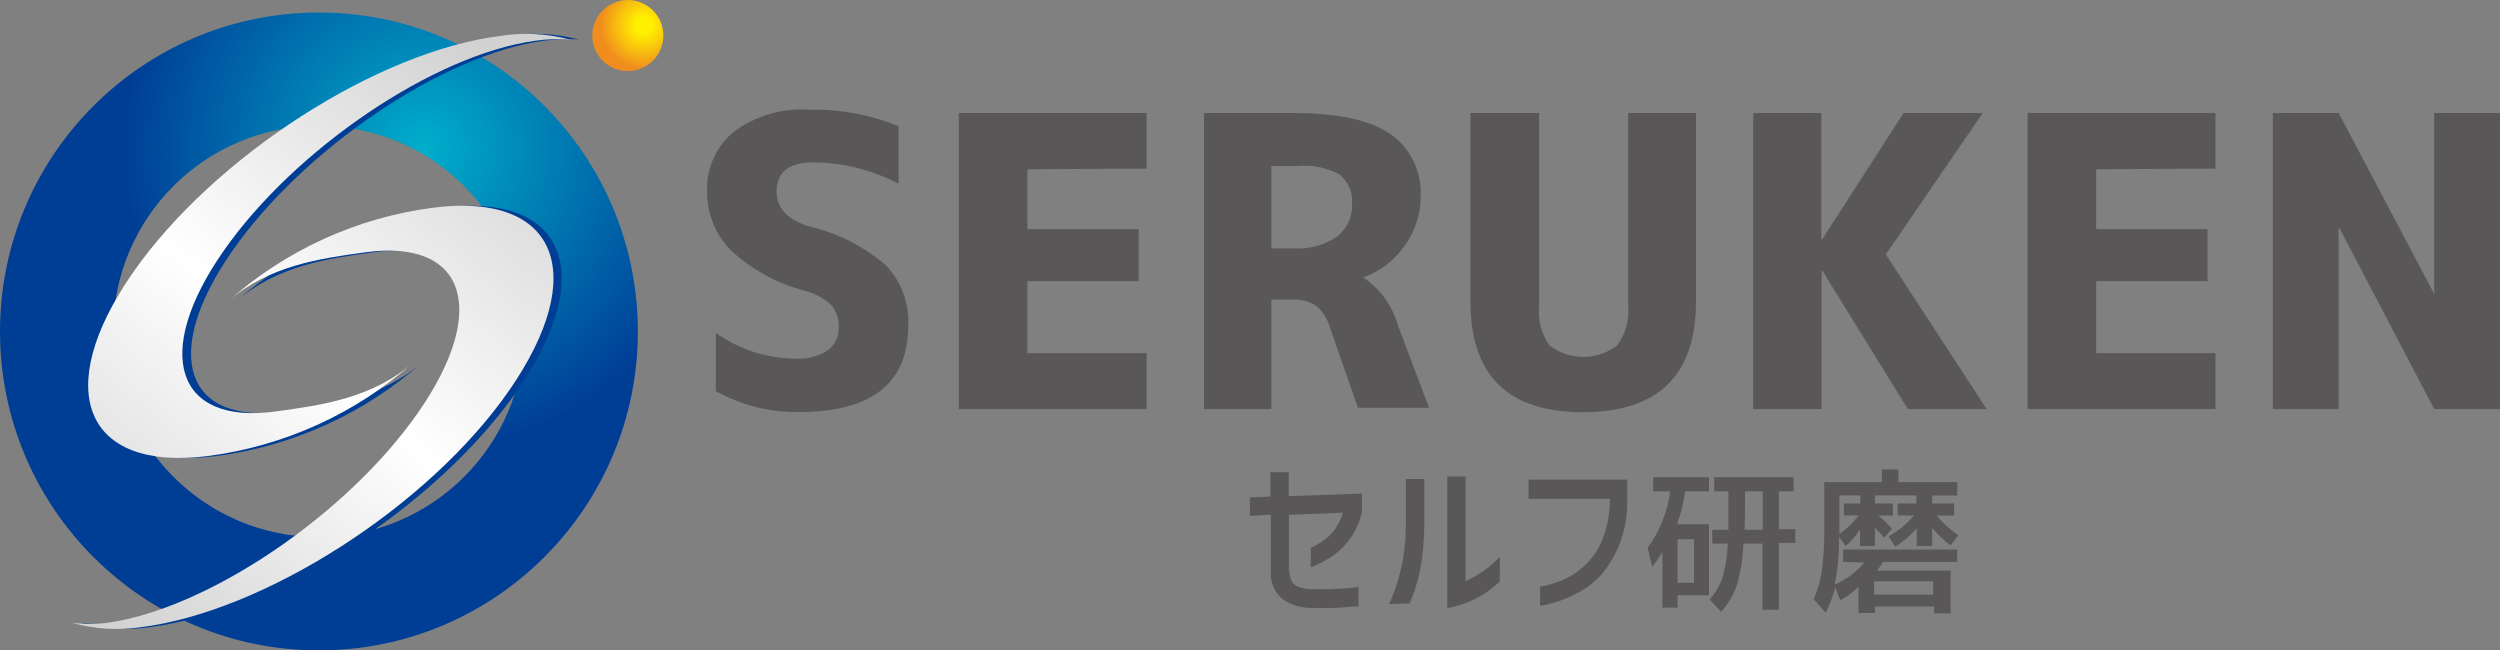 <?xml version="1.0" encoding="UTF-8"?><svg id="_レイヤー_2" xmlns="http://www.w3.org/2000/svg" xmlns:xlink="http://www.w3.org/1999/xlink" viewBox="0 0 151.99 39.54"><rect x="0" y="0" width="151.99" height="39.54" fill="#808080" stroke="none"/><defs><style>.cls-1{fill:#595757;}.cls-1,.cls-2,.cls-3,.cls-4,.cls-5,.cls-6{stroke-width:0px;}.cls-2{fill:url(#_名称未設定グラデーション_3-2);}.cls-3{fill:url(#_名称未設定グラデーション);}.cls-4{fill:url(#_名称未設定グラデーション_4);}.cls-5{fill:url(#_名称未設定グラデーション_3);}.cls-6{fill:#003e96;}</style><radialGradient id="_名称未設定グラデーション" cx="25.77" cy="32.71" fx="25.77" fy="32.71" r="18.25" gradientTransform="translate(0 41.74) scale(1 -1)" gradientUnits="userSpaceOnUse"><stop offset="0" stop-color="#00aecb"/><stop offset="1" stop-color="#003e96"/></radialGradient><linearGradient id="_名称未設定グラデーション_3" x1="33.8" y1="34.65" x2="7.78" y2="2.7" gradientTransform="translate(0 41.74) scale(1 -1)" gradientUnits="userSpaceOnUse"><stop offset="0" stop-color="#d2d2d3"/><stop offset=".51" stop-color="#fff"/><stop offset="1" stop-color="#d2d2d3"/></linearGradient><linearGradient id="_名称未設定グラデーション_3-2" x1="29.41" y1="38.21" x2="3.4" y2="6.27" xlink:href="#_名称未設定グラデーション_3"/><radialGradient id="_名称未設定グラデーション_4" cx="-1088.27" cy="-1226.5" fx="-1088.27" fy="-1226.5" r="2.64" gradientTransform="translate(1353.86 -978.34) rotate(11.72) scale(1 -1)" gradientUnits="userSpaceOnUse"><stop offset=".19" stop-color="#fff000"/><stop offset=".59" stop-color="#f8c10e"/><stop offset="1" stop-color="#f08d1d"/></radialGradient></defs><g id="_レイヤー_1-2"><path class="cls-1" d="M75.99,31.36v-1.12l1.25-.05v-1.48h1.11v1.45l4.45-.15v1.13c-.15.63-.42,1.22-.81,1.73-.32.42-.72.78-1.17,1.06-.36.22-.74.41-1.13.56v-1.19c.23-.1.45-.22.66-.35.26-.17.49-.38.69-.62.28-.34.48-.74.6-1.16l-3.28.13v3.33c.02.2.06.41.12.6.06.18.19.32.36.41.28.12.58.18.88.18h1.08l1-.05c.26-.01.53-.04.79-.09v1.19c-.48,0-1,.08-1.43.09s-1,0-1.52,0c-.59-.01-1.16-.19-1.65-.52-.47-.39-.74-.96-.73-1.57v-3.57l-1.27.06Z"/><path class="cls-1" d="M84.45,36.73c.16-.36.31-.73.43-1.11.18-.54.32-1.09.42-1.65.12-.69.17-1.4.17-2.1v-2.75h1.12v2.75c0,.94-.08,1.88-.26,2.81-.14.69-.35,1.36-.62,2l-1.26.05ZM91.18,35.35c-.88.85-1.99,1.41-3.19,1.62v-8h1.11v6.36c.78-.36,1.48-.85,2.08-1.46v1.48Z"/><path class="cls-1" d="M92.93,30.33v-1.17h6v1.31c.01.89-.15,1.77-.47,2.6-.25.65-.6,1.26-1.05,1.8-.38.43-.82.8-1.32,1.08-.42.24-.86.44-1.32.6-.37.12-.75.22-1.14.29v-1.17c.47-.08.92-.22,1.36-.4.47-.2.91-.48,1.29-.83.46-.42.83-.92,1.08-1.49.35-.83.52-1.72.52-2.62h-4.95Z"/><path class="cls-1" d="M100.51,29.87v-.86h3.39v.86h-1.45c-.09.68-.26,1.35-.49,2h1.94v4.32h-1.91v.75h-.92v-3.4c-.18.32-.39.63-.62.92l-.28-1.15c.74-1.01,1.21-2.2,1.37-3.44h-1.03ZM101.99,35.43h1v-2.65h-1v2.65ZM105.08,32.21v-2.34h-.86v-.86h4.82v.86h-.89v2.3h1v.84h-1v4.06h-1v-4.02h-1.16c-.02.86-.16,1.72-.41,2.55-.2.59-.52,1.13-.94,1.59l-.71-.75c.34-.36.6-.79.77-1.26.21-.69.32-1.41.34-2.13h-.94v-.84h.98ZM106.03,32.21h1.14v-2.34h-1.08v.82c0,.58-.01,1.07-.03,1.52h-.03Z"/><path class="cls-1" d="M112.05,34.16v-.75h6.94v.75h-4.51c-.11.19-.23.36-.37.53h4.48v2.6h-1v-.42h-3.6v.4h-1v-1.6c-.32.33-.7.61-1.11.82l-.31-.78c-.13.54-.32,1.05-.58,1.54l-.73-.83c.25-.54.42-1.12.5-1.71.11-.86.16-1.72.15-2.59v-2.81h3.5v-.77h1v.77h3.58v.81h-1.52v.49h1.33v.73h-1.07c.39.46.83.86,1.33,1.2l-.47.62c-.42-.31-.79-.67-1.12-1.07v1.11h-.94v-1.08c-.38.44-.82.81-1.31,1.12l-.4-.64c.59-.32,1.11-.75,1.55-1.26h-1v-.73h1.14v-.49h-2.52v.49h1.09v.73h-.87c.28.25.56.52.82.8l-.48.55c-.12-.14-.3-.34-.56-.61v1.12h-.91v-1c-.24.37-.54.71-.87,1l-.4-.56v.2c0,.91-.08,1.81-.27,2.7.7-.3,1.32-.76,1.8-1.34l-1.29-.04ZM112.94,31.34h-.84v-.73h1v-.49h-1.27v2.34c.45-.31.84-.68,1.16-1.12h-.05ZM113.94,35.34v.81h3.59v-.81h-3.59Z"/><path class="cls-1" d="M54.63,11.17c-1.59-.83-3.35-1.28-5.15-1.3-1.51,0-2.27.59-2.27,1.77,0,1,.65,1.72,2,2.13,1.74.4,3.36,1.23,4.7,2.41.9.98,1.37,2.27,1.31,3.6,0,3.51-2.21,5.26-6.63,5.27-1.77.03-3.52-.41-5.07-1.27v-3.54c1.41,1,3.08,1.55,4.81,1.56.7.05,1.4-.12,2-.5.44-.34.69-.87.66-1.43.02-.49-.14-.96-.46-1.33-.46-.42-1.01-.72-1.62-.87-1.67-.43-3.2-1.27-4.46-2.44-.95-.95-1.47-2.24-1.46-3.58-.06-1.39.54-2.74,1.61-3.63,1.33-.99,2.97-1.47,4.62-1.35,1.85-.04,3.69.3,5.41,1v3.5Z"/><path class="cls-1" d="M62.46,10.29v3.64h6.77v3.16h-6.77v4.38h7.25v3.4h-11.42V6.87h11.42v3.38l-7.25.04Z"/><path class="cls-1" d="M77.29,18.21v6.66h-4.09V6.87h5.39c2.73,0,4.7.43,5.93,1.27,1.24.87,1.94,2.32,1.85,3.83,0,1.08-.35,2.13-1,3-.61.88-1.49,1.55-2.5,1.9h0c1.04.68,1.79,1.72,2.12,2.92l1.89,5h-4.32l-1.7-4.86c-.14-.53-.45-1.01-.87-1.36-.45-.27-.98-.4-1.51-.36h-1.19ZM78.83,10.1h-1.54v5h1.37c.93.06,1.86-.19,2.63-.72.61-.48.95-1.22.91-2,.06-.69-.24-1.36-.78-1.78-.79-.42-1.7-.6-2.59-.5Z"/><path class="cls-1" d="M93.57,6.87v11.75c-.08.84.14,1.69.63,2.38,1.21.93,2.91.93,4.12,0,.5-.69.74-1.53.67-2.38V6.87h4.12v11.46c0,4.48-2.29,6.72-6.86,6.73s-6.86-2.24-6.85-6.73V6.87h4.17Z"/><path class="cls-1" d="M110.73,6.87v7.68h.05l4.95-7.68h4.81l-5.89,8.6,6.13,9.4h-4.79l-5.19-8.4h-.05v8.4h-4.16V6.87h4.14Z"/><path class="cls-1" d="M127.44,10.29v3.64h6.77v3.16h-6.77v4.38h7.25v3.4h-11.42V6.87h11.42v3.38l-7.25.04Z"/><path class="cls-1" d="M138.18,24.87V6.87h4l5.81,11h0V6.87h4v18h-4l-5.76-11h-.05v11h-4Z"/><path class="cls-3" d="M19.38.76C8.67.77,0,9.45,0,20.16c0,10.71,8.69,19.39,19.4,19.38,10.7,0,19.38-8.69,19.38-19.39S30.1.76,19.39.76c0,0,0,0-.01,0ZM19.38,32.65c-6.9,0-12.5-5.6-12.5-12.5s5.6-12.5,12.5-12.5,12.5,5.6,12.5,12.5-5.6,12.5-12.5,12.5Z"/><path class="cls-6" d="M6.99,37.87c6.11-.84,14.58-6.56,18.92-12.79s2.9-10.58-3.21-9.74c-2.7.37-5.85.79-8.36,3,3.51-3.13,7.89-5.13,12.56-5.72,7.45-.93,9.49,4,4.56,11.11s-14.92,13.47-22.36,14.4c-1.4.21-2.83.12-4.19-.26.69.08,1.39.08,2.08,0Z"/><path class="cls-6" d="M33.04,2.48c-6.11.84-14.58,6.56-18.92,12.78s-2.9,10.61,3.21,9.75c2.7-.37,5.85-.79,8.36-3-3.52,3.13-7.89,5.12-12.56,5.72-7.44.93-9.48-4-4.56-11.11S23.52,3.1,30.99,2.18c1.4-.22,2.82-.14,4.19.22-.71-.05-1.43-.03-2.14.08Z"/><path class="cls-5" d="M6.49,37.87c6.11-.84,14.59-6.56,18.93-12.79s2.9-10.58-3.22-9.74c-2.69.37-5.85.79-8.36,3,3.51-3.13,7.89-5.13,12.56-5.72,7.45-.93,9.49,4,4.56,11.11s-14.97,13.47-22.39,14.4c-1.4.21-2.82.12-4.18-.26.7.08,1.4.08,2.1,0Z"/><path class="cls-2" d="M32.52,2.48c-6.12.84-14.59,6.56-18.93,12.78s-2.9,10.61,3.21,9.75c2.7-.37,5.86-.79,8.36-3-3.51,3.13-7.89,5.12-12.56,5.72-7.44.93-9.48-4-4.55-11.11S22.99,3.1,30.44,2.18c1.39-.22,2.82-.14,4.18.22-.7-.05-1.41-.02-2.1.08Z"/><path class="cls-4" d="M40.31,2.46c-.17,1.18-1.26,2-2.44,1.84s-2-1.26-1.84-2.44c.01-.09.03-.19.06-.28.32-1.15,1.51-1.82,2.66-1.5,1.04.29,1.71,1.31,1.56,2.38Z"/></g></svg>